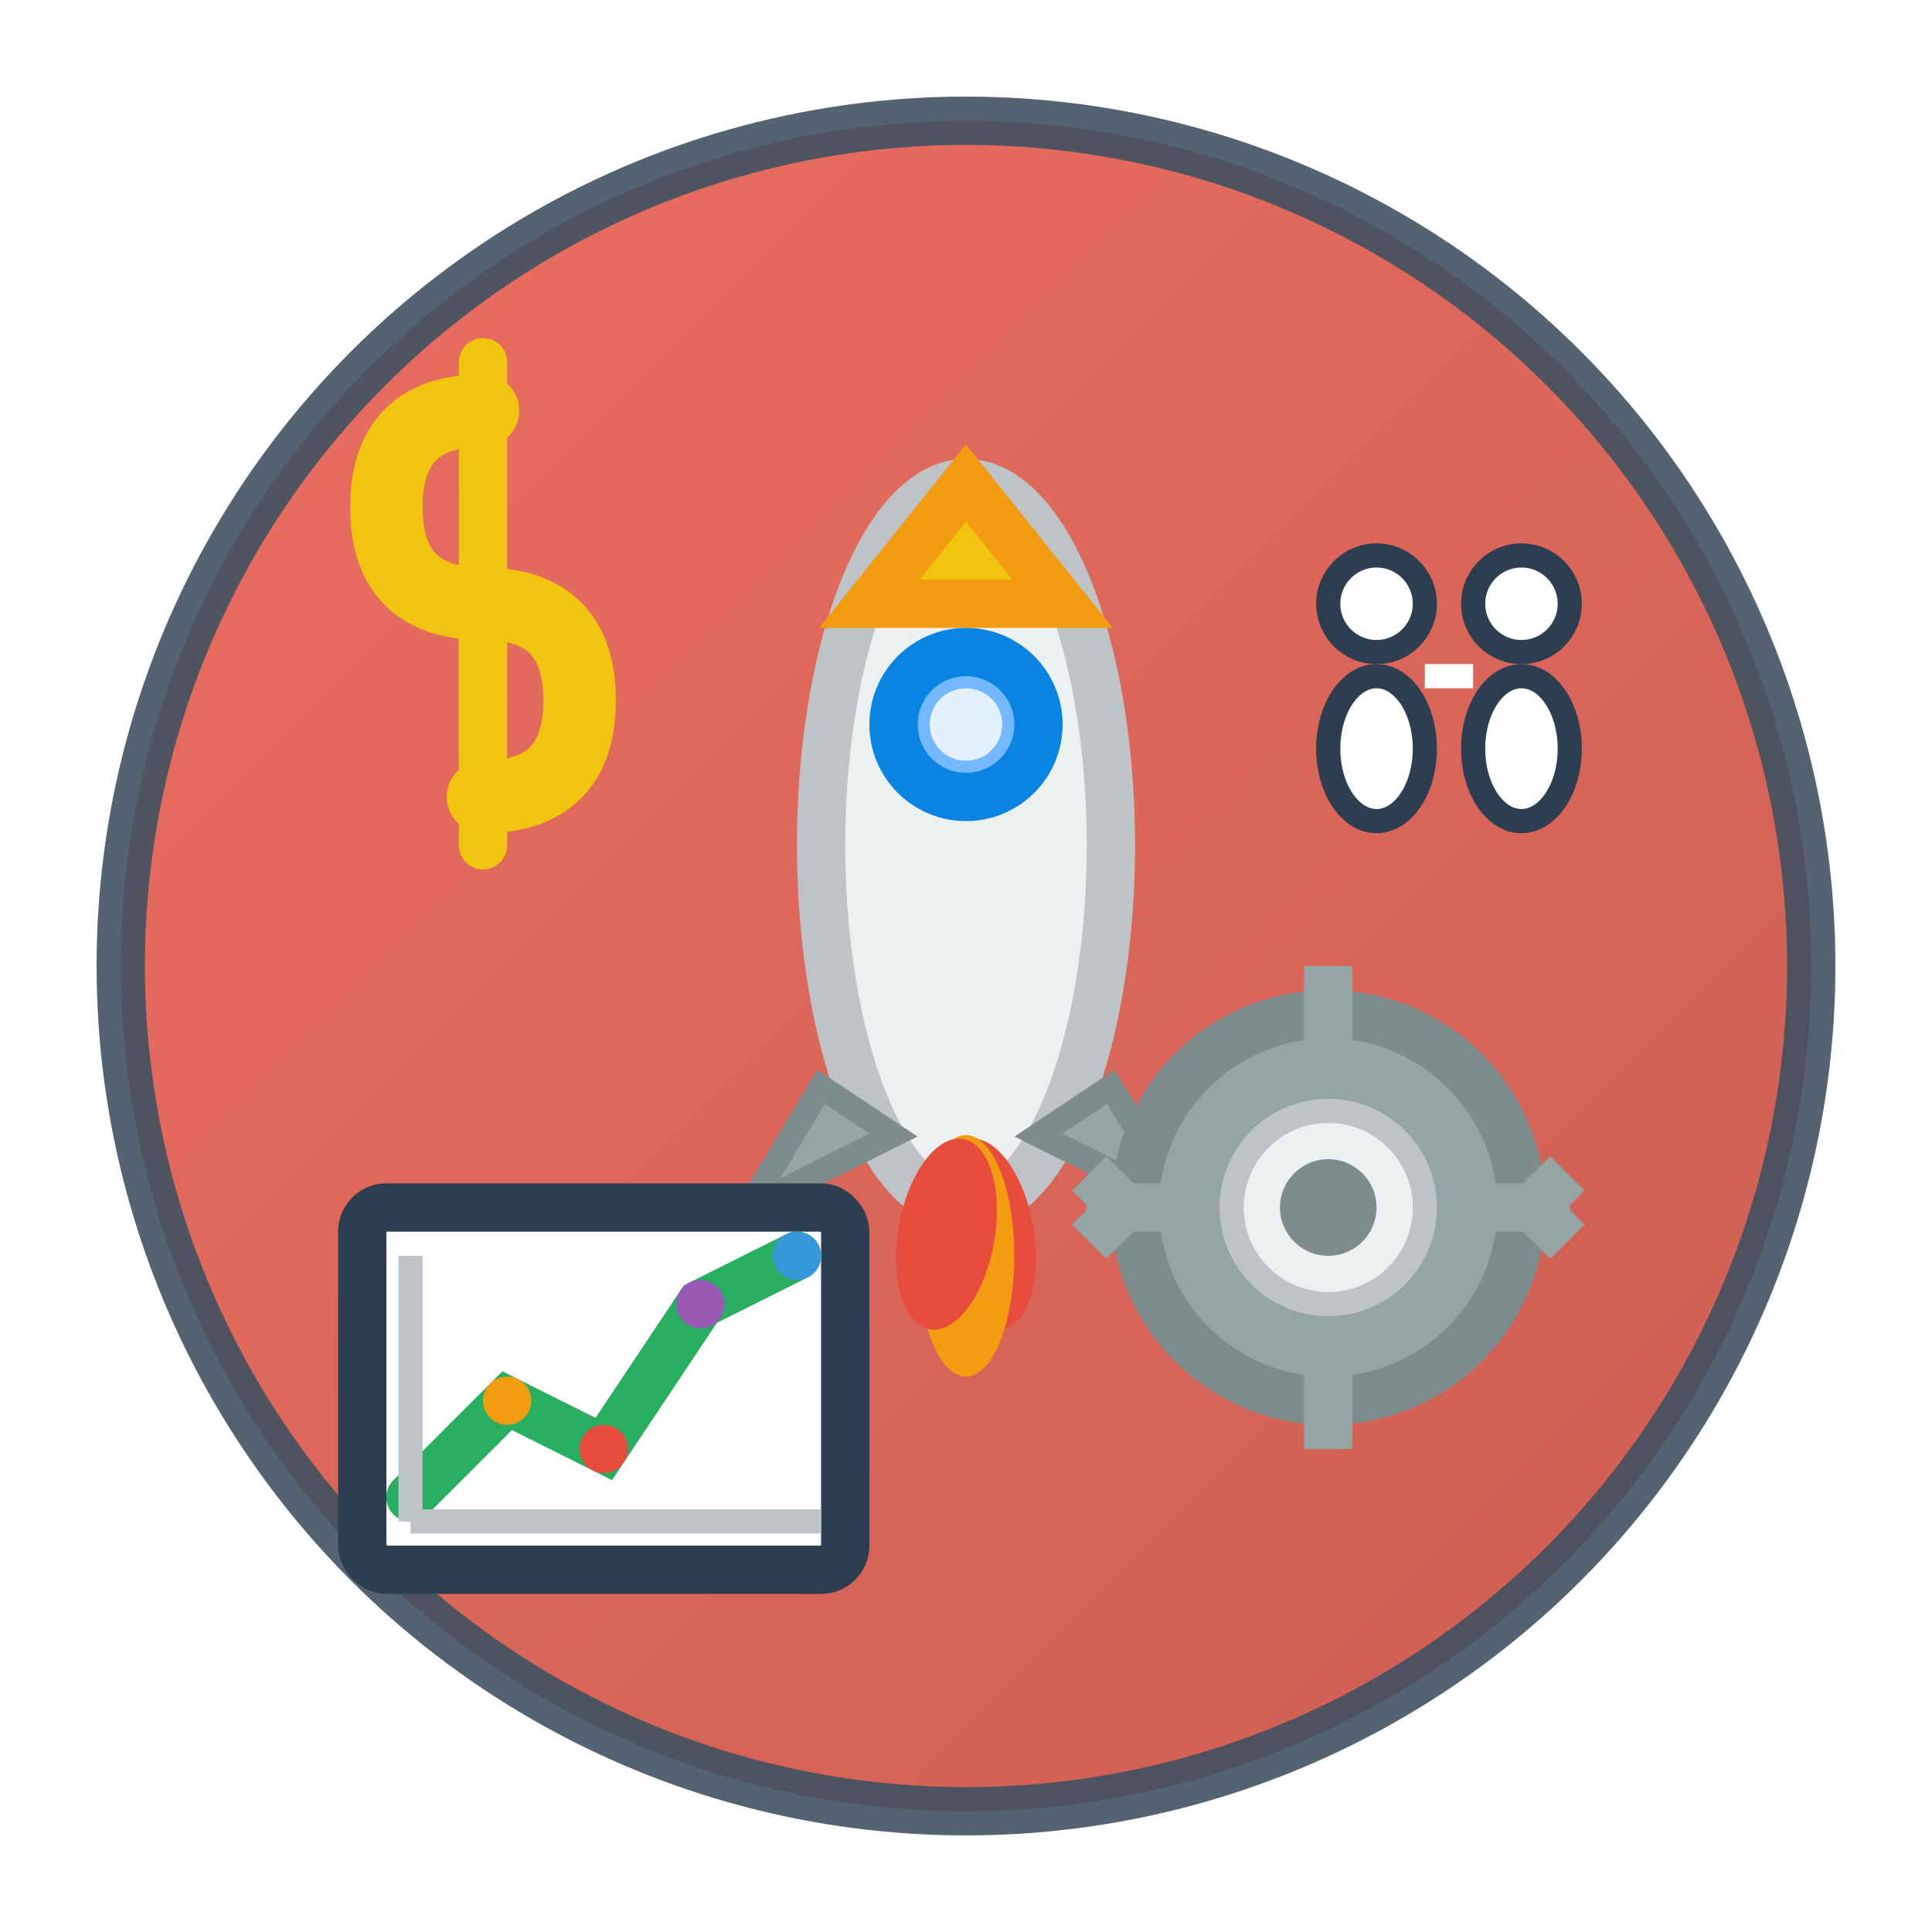 <svg xmlns="http://www.w3.org/2000/svg" viewBox="0 0 80 80" width="80" height="80">
  <defs>
    <linearGradient id="entrepreneurGradient" x1="0%" y1="0%" x2="100%" y2="100%">
      <stop offset="0%" style="stop-color:#e74c3c;stop-opacity:1" />
      <stop offset="100%" style="stop-color:#c0392b;stop-opacity:1" />
    </linearGradient>
    <filter id="handDrawnEntrepreneur">
      <feTurbulence baseFrequency="0.04" numOctaves="2" result="noise" seed="5"/>
      <feDisplacementMap in="SourceGraphic" in2="noise" scale="1"/>
    </filter>
  </defs>
  
  <!-- Background circle -->
  <circle cx="40" cy="40" r="35" fill="url(#entrepreneurGradient)" stroke="#2c3e50" stroke-width="2" 
          filter="url(#handDrawnEntrepreneur)" opacity="0.9"/>
  
  <!-- Rocket ship (growth/innovation) -->
  <g transform="translate(40, 35)">
    <!-- Rocket body -->
    <ellipse cx="0" cy="0" rx="6" ry="15" fill="#ecf0f1" stroke="#bdc3c7" stroke-width="2" 
             filter="url(#handDrawnEntrepreneur)"/>
    
    <!-- Rocket tip -->
    <path d="M0 -15 L-4 -10 L4 -10 Z" fill="#f1c40f" stroke="#f39c12" stroke-width="2" 
          filter="url(#handDrawnEntrepreneur)"/>
    
    <!-- Rocket window -->
    <circle cx="0" cy="-5" r="3" fill="#74b9ff" stroke="#0984e3" stroke-width="2"/>
    <circle cx="0" cy="-5" r="1.5" fill="#fff" opacity="0.8"/>
    
    <!-- Rocket fins -->
    <path d="M-6 10 L-9 15 L-3 12 Z" fill="#95a5a6" stroke="#7f8c8d" stroke-width="1" 
          filter="url(#handDrawnEntrepreneur)"/>
    <path d="M6 10 L9 15 L3 12 Z" fill="#95a5a6" stroke="#7f8c8d" stroke-width="1" 
          filter="url(#handDrawnEntrepreneur)"/>
    
    <!-- Flames -->
    <ellipse cx="-2" cy="16" rx="2" ry="4" fill="#e74c3c" transform="rotate(-10)" 
             filter="url(#handDrawnEntrepreneur)"/>
    <ellipse cx="0" cy="17" rx="2" ry="5" fill="#f39c12" filter="url(#handDrawnEntrepreneur)"/>
    <ellipse cx="2" cy="16" rx="2" ry="4" fill="#e74c3c" transform="rotate(10)" 
             filter="url(#handDrawnEntrepreneur)"/>
  </g>
  
  <!-- Chart/growth graph -->
  <g transform="translate(15, 50)">
    <!-- Chart background -->
    <rect x="0" y="0" width="20" height="15" fill="#fff" stroke="#2c3e50" stroke-width="2" 
          rx="1" filter="url(#handDrawnEntrepreneur)"/>
    
    <!-- Growth line -->
    <path d="M2 12 L6 8 L10 10 L14 4 L18 2" stroke="#27ae60" stroke-width="2" fill="none" 
          stroke-linecap="round" filter="url(#handDrawnEntrepreneur)"/>
    
    <!-- Data points -->
    <circle cx="2" cy="12" r="1" fill="#27ae60"/>
    <circle cx="6" cy="8" r="1" fill="#f39c12"/>
    <circle cx="10" cy="10" r="1" fill="#e74c3c"/>
    <circle cx="14" cy="4" r="1" fill="#9b59b6"/>
    <circle cx="18" cy="2" r="1" fill="#3498db"/>
    
    <!-- Axis lines -->
    <line x1="2" y1="2" x2="2" y2="13" stroke="#bdc3c7" stroke-width="1"/>
    <line x1="2" y1="13" x2="19" y2="13" stroke="#bdc3c7" stroke-width="1"/>
  </g>
  
  <!-- Gear/efficiency symbol -->
  <g transform="translate(55, 50)">
    <!-- Main gear -->
    <circle cx="0" cy="0" r="8" fill="#95a5a6" stroke="#7f8c8d" stroke-width="2" 
            filter="url(#handDrawnEntrepreneur)"/>
    <circle cx="0" cy="0" r="4" fill="#ecf0f1" stroke="#bdc3c7" stroke-width="1"/>
    
    <!-- Gear teeth -->
    <rect x="-1" y="-10" width="2" height="4" fill="#95a5a6" filter="url(#handDrawnEntrepreneur)"/>
    <rect x="-1" y="6" width="2" height="4" fill="#95a5a6" filter="url(#handDrawnEntrepreneur)"/>
    <rect x="6" y="-1" width="4" height="2" fill="#95a5a6" filter="url(#handDrawnEntrepreneur)"/>
    <rect x="-10" y="-1" width="4" height="2" fill="#95a5a6" filter="url(#handDrawnEntrepreneur)"/>
    
    <!-- Diagonal teeth -->
    <rect x="5" y="-8" width="2" height="3" fill="#95a5a6" transform="rotate(45)" filter="url(#handDrawnEntrepreneur)"/>
    <rect x="-7" y="5" width="2" height="3" fill="#95a5a6" transform="rotate(45)" filter="url(#handDrawnEntrepreneur)"/>
    <rect x="5" y="5" width="2" height="3" fill="#95a5a6" transform="rotate(-45)" filter="url(#handDrawnEntrepreneur)"/>
    <rect x="-7" y="-8" width="2" height="3" fill="#95a5a6" transform="rotate(-45)" filter="url(#handDrawnEntrepreneur)"/>
    
    <!-- Center bolt -->
    <circle cx="0" cy="0" r="2" fill="#7f8c8d"/>
  </g>
  
  <!-- Dollar sign (ROI/profit) -->
  <g transform="translate(20, 25)">
    <!-- Dollar symbol -->
    <path d="M0 -8 Q-4 -8, -4 -4 Q-4 0, 0 0 Q4 0, 4 4 Q4 8, 0 8" 
          stroke="#f1c40f" stroke-width="3" fill="none" stroke-linecap="round" 
          filter="url(#handDrawnEntrepreneur)"/>
    
    <!-- Dollar line -->
    <line x1="0" y1="-10" x2="0" y2="10" stroke="#f1c40f" stroke-width="2" stroke-linecap="round"/>
  </g>
  
  <!-- Team/scaling symbols -->
  <g transform="translate(60, 25)">
    <!-- Person 1 -->
    <circle cx="-3" cy="0" r="2" fill="#fff" stroke="#2c3e50" stroke-width="1"/>
    <ellipse cx="-3" cy="6" rx="2" ry="3" fill="#fff" stroke="#2c3e50" stroke-width="1"/>
    
    <!-- Person 2 -->
    <circle cx="3" cy="0" r="2" fill="#fff" stroke="#2c3e50" stroke-width="1"/>
    <ellipse cx="3" cy="6" rx="2" ry="3" fill="#fff" stroke="#2c3e50" stroke-width="1"/>
    
    <!-- Connection line -->
    <line x1="-1" y1="3" x2="1" y2="3" stroke="#fff" stroke-width="1"/>
  </g>
</svg>
